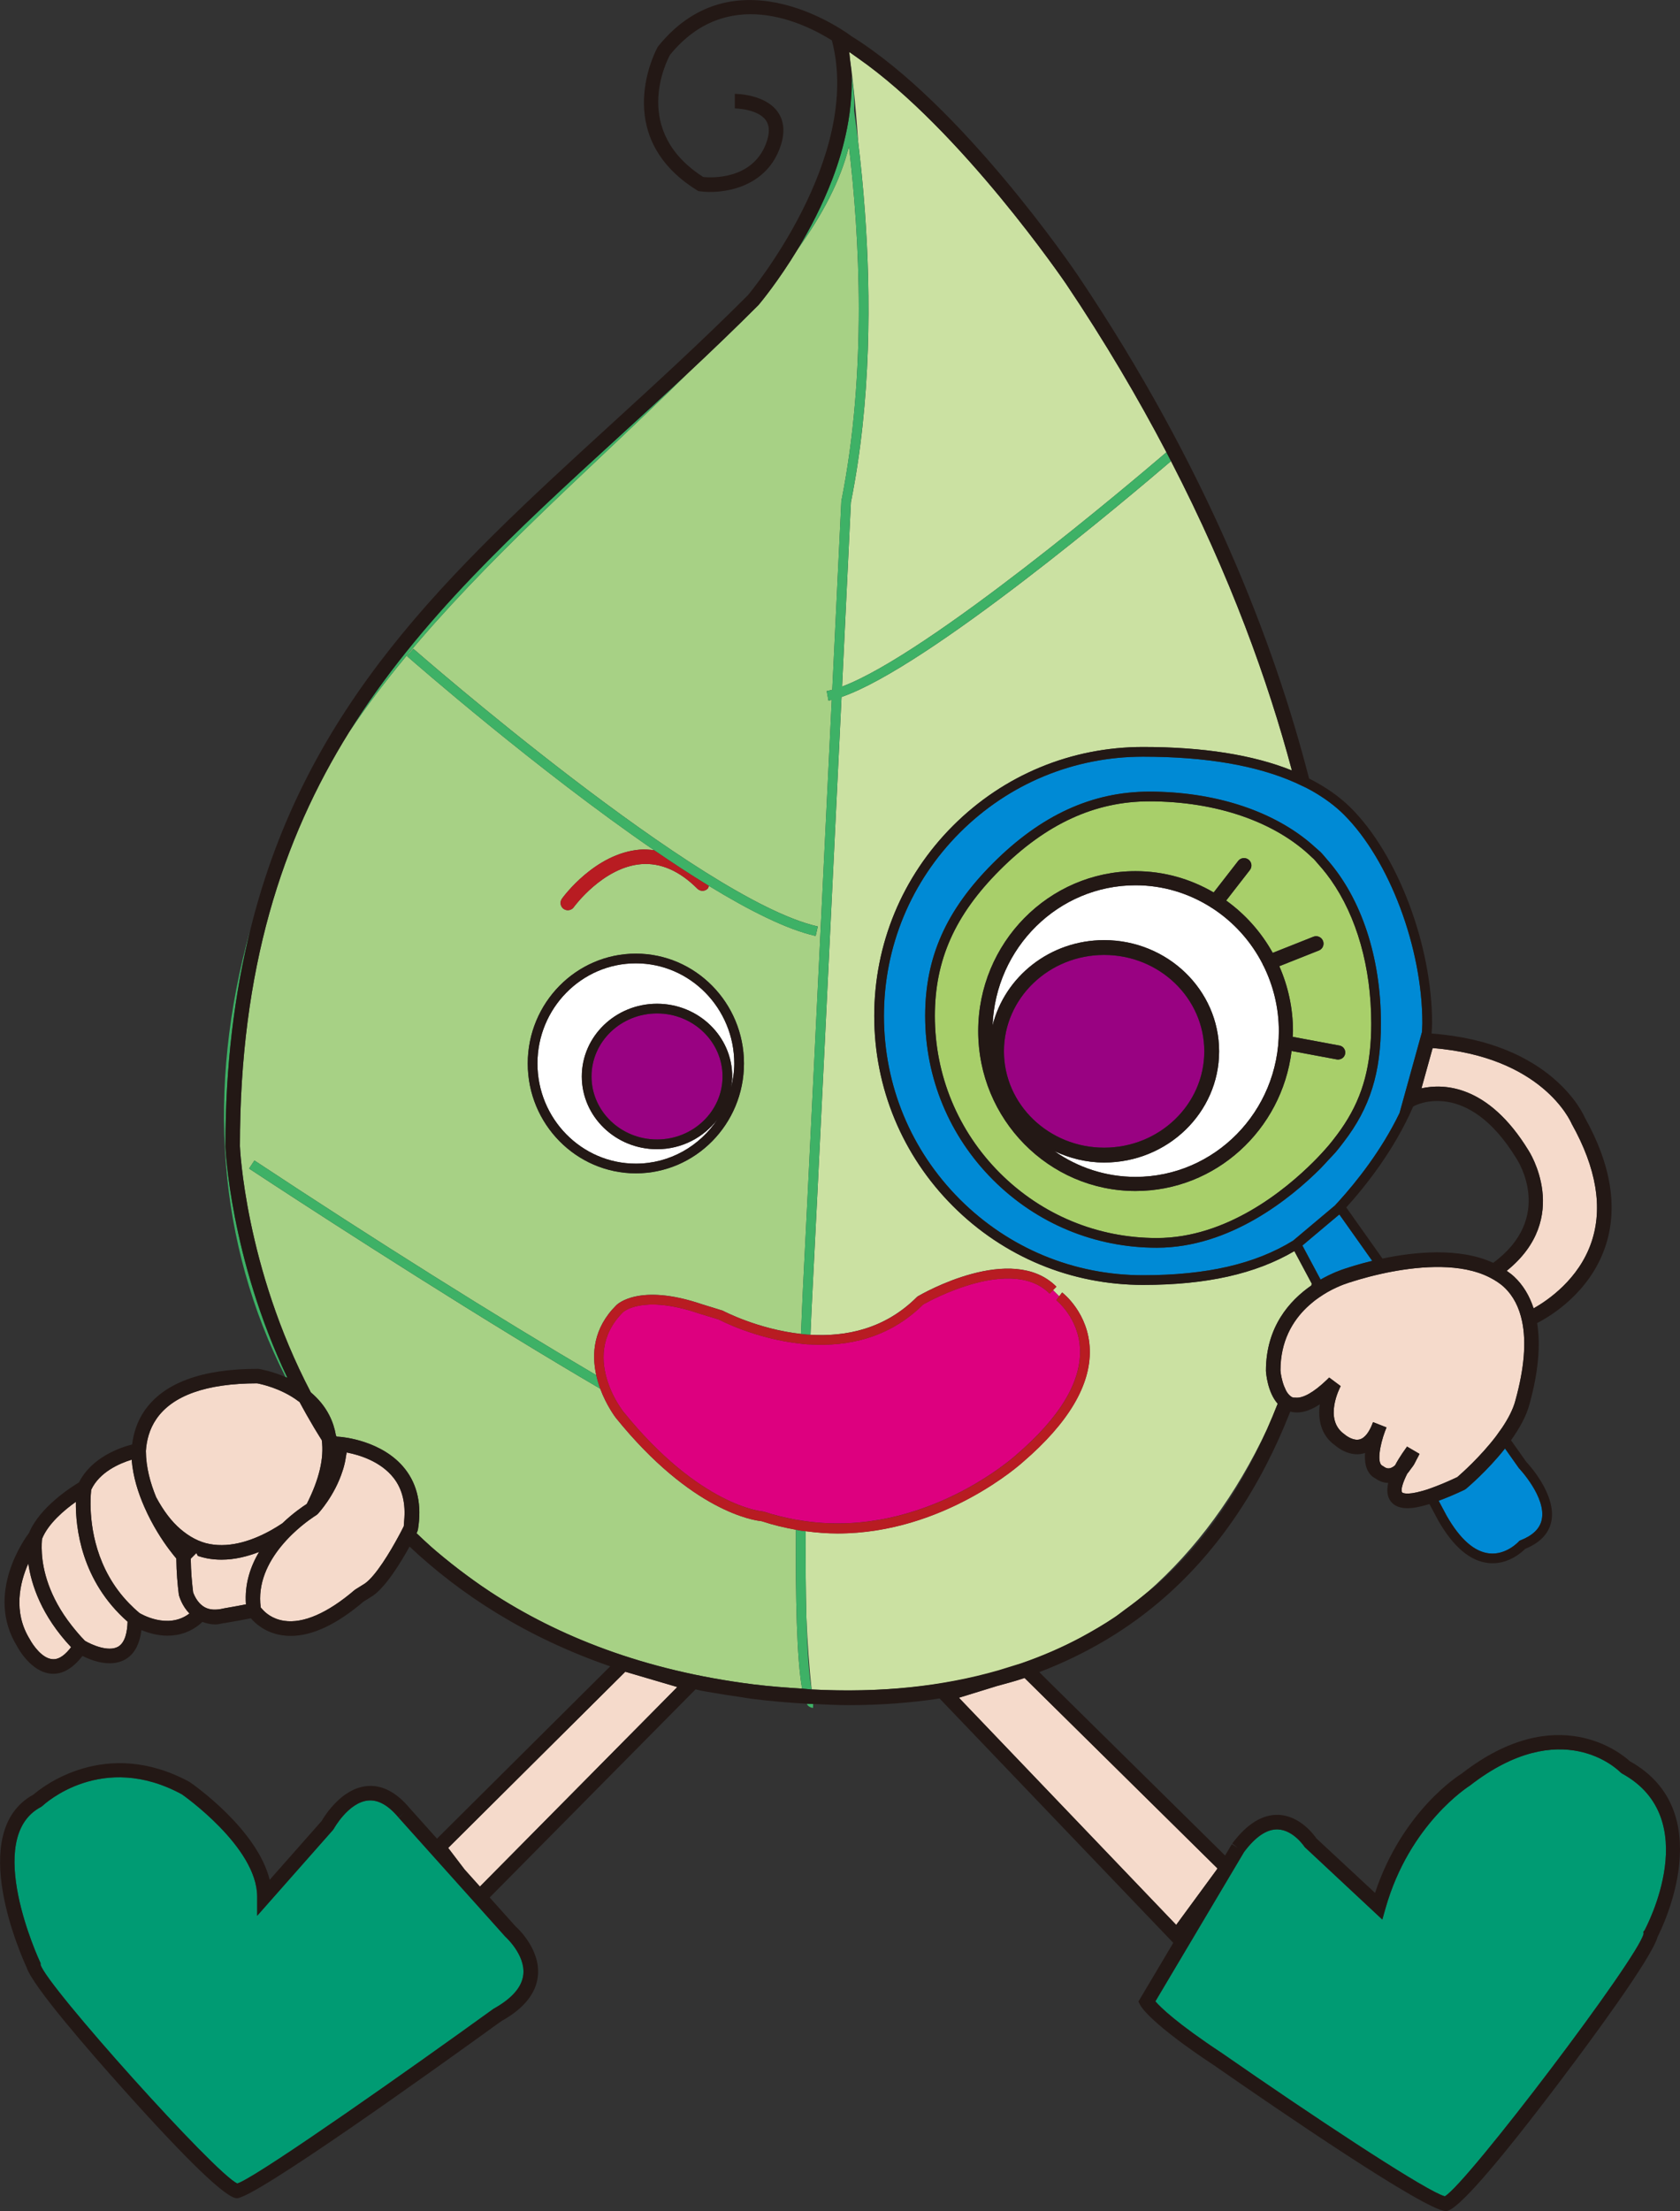 <?xml version="1.0" encoding="utf-8"?>
<!-- Generator: Adobe Illustrator 21.0.2, SVG Export Plug-In . SVG Version: 6.00 Build 0)  -->
<svg version="1.1" id="レイヤー_1" xmlns="http://www.w3.org/2000/svg" xmlns:xlink="http://www.w3.org/1999/xlink" x="0px"
	 y="0px" viewBox="0 0 68 89.437" enable-background="new 0 0 68 89.437" xml:space="preserve">
<rect x="0" y="0" width="68" height="89.437" fill="#333333" stroke="none"/>
<g>
	<g>
		<path fill="none" d="M34.732,5.72C34.623,4.063,34.48,2.917,34.4,2.368c0.031,0.234,0.06,0.468,0.069,0.702
			c0.085,0.471,0.119,0.941,0.101,1.41C34.624,4.859,34.679,5.277,34.732,5.72z"/>
		<path fill="none" d="M32.825,68.186c-0.025-0.186-0.049-0.377-0.071-0.572C32.774,67.837,32.798,68.026,32.825,68.186z"/>
		<path fill="none" d="M32.825,68.186c0.007,0.044,0.015,0.08,0.023,0.119c-0.094-0.847-0.161-1.82-0.208-2.877
			c0.023,0.878,0.06,1.625,0.113,2.185C32.776,67.81,32.799,68,32.825,68.186z"/>
		<path fill="none" d="M46.464,64.388c0.088-0.073,0.184-0.134,0.27-0.21c0.315-0.273,0.617-0.564,0.915-0.863
			c1.475-1.512,2.685-3.356,3.639-5.51C50.041,60.46,48.414,62.669,46.464,64.388z"/>
		<path fill="none" d="M60.44,51.081c2.487-1.832,1.002-4.125,0.936-4.224c-1.994-3.263-4.105-2.137-4.127-2.124L57.2,44.76
			c-0.764,1.76-1.931,3.222-2.708,4.081l1.464,2.068C57.218,50.643,59.058,50.444,60.44,51.081z"/>
		<path fill="none" d="M46.781,64.141c0.299-0.263,0.588-0.539,0.867-0.826c-0.298,0.299-0.6,0.59-0.915,0.863
			C46.749,64.165,46.766,64.155,46.781,64.141z"/>
		<g>
			<path fill="#CBE1A2" d="M52.391,50.607c-1.574,0.924-3.566,1.367-6.125,1.367c-2.906,0-5.638-1.132-7.693-3.186
				c-2.055-2.055-3.187-4.787-3.187-7.693c0-2.906,1.132-5.638,3.187-7.693c2.055-2.055,4.787-3.187,7.693-3.187
				c2.443,0,4.456,0.32,6.025,0.95c-0.961-3.605-2.487-7.857-4.893-12.513c-1.621,1.389-9.831,8.334-13.335,9.54
				c-0.407,8.434-1.017,20.997-1.17,23.903c-0.032,0.6-0.061,1.24-0.088,1.894c1.409,0.084,2.999-0.218,4.305-1.524l0.039-0.031
				c0.155-0.091,3.804-2.197,5.611-0.389l-0.139,0.139l0.251,0.251l0.119-0.156c0.044,0.034,1.075,0.837,1.118,2.308
				c0.042,1.438-0.868,2.968-2.703,4.546c-0.034,0.032-3.182,2.893-7.506,2.893c-0.419,0-0.85-0.033-1.289-0.092
				c-0.007,1.284,0.002,2.473,0.029,3.493c0.047,1.057,0.114,2.03,0.208,2.877c0.002,0.011,0.004,0.022,0.006,0.033
				c4.89,0.255,9.008-0.728,12.287-2.936c0.131-0.089,0.255-0.191,0.383-0.283c0.322-0.231,0.635-0.475,0.94-0.731
				c1.951-1.719,3.577-3.928,4.824-6.583c0.148-0.335,0.292-0.675,0.428-1.025c-0.41-0.466-0.47-1.225-0.475-1.331
				c0-1.776,0.958-2.843,1.839-3.452c0.005-0.025,0.01-0.049,0.015-0.074L52.391,50.607z"/>
			<path fill="#CBE1A2" d="M34.084,27.771c3.508-1.314,11.756-8.303,13.129-9.478c-1.149-2.191-2.486-4.466-4.059-6.806
				c-0.043-0.064-4.248-6.23-8.443-9.148c-0.113-0.078-0.225-0.164-0.338-0.238c0.015,0.089,0.017,0.177,0.028,0.266
				c0.08,0.549,0.223,1.695,0.332,3.352c0.102,0.845,0.199,1.795,0.274,2.829c0.247,3.404,0.257,7.671-0.565,11.767
				C34.439,20.398,34.289,23.511,34.084,27.771z"/>
		</g>
		<path fill="#A7D185" d="M34.362,5.921c-0.339,1.379-1.073,2.76-2.074,4.16c-0.79,1.303-1.509,2.167-1.586,2.256
			c-0.948,0.949-1.896,1.856-2.836,2.736c-1.088,1.077-2.25,2.175-3.444,3.303c-3.593,3.392-7.549,7.135-10.29,11.236
			c-2.708,4.348-4.421,9.57-4.421,16.755c0.002,0.038,0.208,4.876,2.87,9.954c0,0,0,0,0,0c0.29,0.245,0.554,0.547,0.747,0.925
			c0.131,0.256,0.22,0.529,0.269,0.819c0.01,0.015,0.018,0.03,0.028,0.045l0.149,0.011c0.069,0.005,1.709,0.14,2.619,1.297
			c0.509,0.646,0.685,1.473,0.523,2.457l-0.026,0.081c-0.003,0.006-0.019,0.039-0.03,0.061c0.195,0.186,0.389,0.371,0.596,0.553
			c0.067,0.058,0.134,0.116,0.201,0.174c0.204,0.175,0.418,0.347,0.633,0.518c0.196,0.155,0.395,0.307,0.596,0.455
			c0.194,0.143,0.389,0.285,0.592,0.424c0.125,0.087,0.251,0.171,0.378,0.255c2.715,1.779,6.189,3.177,10.64,3.736
			c0.673,0.085,1.323,0.131,1.97,0.172c-0.217-1.194-0.27-3.716-0.249-6.429c-0.455-0.08-0.918-0.189-1.389-0.345
			c-0.304-0.029-2.833-0.384-5.905-4.184c-0.009-0.012-0.372-0.483-0.628-1.173c-1.037-0.607-2.19-1.296-3.507-2.101
			c-5.371-3.283-10.653-6.769-10.706-6.804l0.216-0.327c4.819,3.183,9.812,6.321,13.836,8.683c-0.191-0.853-0.124-1.895,0.803-2.822
			c0.033-0.035,0.917-0.918,3.476-0.047l0.835,0.258c0.044,0.022,1.427,0.751,3.174,0.943c0.044-1.125,0.079-1.849,0.081-1.882
			c0.073-1.384,0.249-4.96,0.458-9.238c0.006-0.114,0.011-0.231,0.017-0.345c0.224-4.577,0.481-9.893,0.689-14.183
			c-0.044,0.01-0.092,0.025-0.134,0.033l-0.007-0.04l-0.028-0.152l-0.036-0.194c0.016-0.003,0.034-0.009,0.05-0.012
			c0.012-0.003,0.026-0.007,0.038-0.009c0.044-0.01,0.09-0.021,0.137-0.034c0.074-1.529,0.141-2.916,0.197-4.074
			c0.004-0.09,0.008-0.172,0.012-0.259c0.096-1.981,0.156-3.242,0.159-3.299C35.102,15.034,34.788,9.525,34.362,5.921z
			 M25.737,47.461c-2.413,0-4.376-1.993-4.376-4.443c0-2.45,1.963-4.444,4.376-4.444c2.413,0,4.376,1.994,4.376,4.444
			C30.112,45.468,28.149,47.461,25.737,47.461z M33.089,37.473c0.004,0.001,0.008,0.003,0.012,0.003l-0.014,0.064l-0.028,0.126
			l-0.043,0.193c-1.152-0.258-2.673-1.018-4.325-2.028c-0.014,0.04-0.016,0.084-0.048,0.116c-0.115,0.115-0.301,0.115-0.416,0
			c-0.723-0.723-1.486-1.055-2.275-0.993c-1.549,0.125-2.718,1.726-2.729,1.742c-0.057,0.08-0.148,0.122-0.239,0.122
			c-0.06,0-0.12-0.018-0.172-0.055c-0.132-0.095-0.162-0.279-0.067-0.411c0.054-0.075,1.342-1.837,3.159-1.985
			c0.193-0.016,0.382,0.002,0.571,0.023c-4.732-3.247-9.69-7.578-10.003-7.852l0.259-0.295c0.116,0.101,11.589,10.124,16.333,11.223
			C33.071,37.469,33.081,37.472,33.089,37.473z"/>
		<g>
			<path fill="#009B73" d="M20.449,78.333l-1.045-1.165l-1.063-1.185l-2.115-2.359l-0.089-0.099l0.218-0.195l-0.224,0.188
				c-0.414-0.496-0.827-0.726-1.234-0.688c-0.793,0.077-1.378,1.128-1.384,1.139l-0.038,0.054l-3.067,3.471v-0.777
				c0-2.011-3.018-4.117-3.048-4.138c-3.222-1.747-5.541,0.375-5.638,0.466l-0.065,0.047c-2.373,1.247-0.067,6.205-0.043,6.255
				l0.028,0.06v0.066c0.232,0.839,7.077,8.464,7.962,8.847c0.034-0.01,0.079-0.028,0.137-0.056c1.137-0.546,6.75-4.492,10.229-7.005
				c0.762-0.425,1.159-0.888,1.212-1.394C21.266,79.063,20.457,78.34,20.449,78.333z"/>
			<path fill="#009B73" d="M65.656,71.74l-0.07-0.053c-0.095-0.096-2.376-2.343-6.087,0.537c-0.05,0.033-2.446,1.543-3.417,4.959
				l-0.131,0.462l-3.141-2.931c-0.004-0.006-0.453-0.694-1.09-0.715c-0.441-0.015-0.902,0.294-1.366,0.915l-0.073,0.123
				l-0.263,0.443l-0.285,0.479l-2.968,4.995c0.212,0.244,0.867,0.889,2.704,2.1c3.652,2.538,7.761,5.247,8.835,5.719
				c0.074,0.033,0.133,0.054,0.177,0.065c0.891-0.498,7.863-9.692,8.044-10.619l-0.006-0.085l0.04-0.042
				C66.659,77.907,68.963,73.55,65.656,71.74z"/>
		</g>
		<g>
			<path fill="#3EB166" d="M10.131,37.606c-1.8,6.459-1.314,12.7,1.427,18.094c0.025,0.011,0.048,0.018,0.073,0.029
				c-2.318-4.873-2.507-9.305-2.508-9.352C9.123,43.073,9.493,40.195,10.131,37.606z"/>
			<path fill="#3EB166" d="M28.145,68.338c0.085,0.018,0.17,0.037,0.255,0.054c-0.087-0.017-0.166-0.039-0.252-0.056L28.145,68.338z
				"/>
			<path fill="#3EB166" d="M32.845,68.337c0.002,0,0.004,0,0.006,0.001c0.001,0,0.002,0,0.003,0
				c-0.002-0.01-0.004-0.022-0.006-0.033c-0.008-0.039-0.016-0.075-0.023-0.119c-0.026-0.16-0.05-0.349-0.071-0.572
				c-0.053-0.56-0.09-1.307-0.113-2.185c-0.027-1.019-0.036-2.208-0.029-3.493c-0.018-0.002-0.036-0.004-0.055-0.006
				c-0.035-0.005-0.07-0.007-0.106-0.012c-0.012-0.002-0.024-0.002-0.037-0.004c-0.065-0.01-0.131-0.026-0.197-0.038
				c-0.021,2.713,0.032,5.235,0.249,6.429c0.063,0.004,0.128,0.013,0.191,0.017C32.719,68.325,32.784,68.334,32.845,68.337z"/>
			<path fill="#3EB166" d="M32.695,68.982c0.077,0.082,0.16,0.099,0.216,0.099v-0.156c-0.086-0.004-0.169-0.003-0.255-0.008
				C32.669,68.936,32.681,68.967,32.695,68.982z"/>
			<path fill="#3EB166" d="M24.423,18.376c1.194-1.128,2.357-2.226,3.444-3.303c-0.939,0.879-1.871,1.73-2.787,2.567
				c-4.211,3.848-8.121,7.434-10.947,11.971C16.874,25.511,20.83,21.768,24.423,18.376z"/>
			<path fill="#3EB166" d="M47.212,18.294c-1.372,1.175-9.621,8.163-13.129,9.478c0.206-4.261,0.355-7.374,0.358-7.456
				c0.821-4.095,0.812-8.363,0.565-11.767c-0.075-1.034-0.172-1.984-0.274-2.829c-0.054-0.443-0.108-0.861-0.162-1.24
				c0.018-0.469-0.016-0.939-0.101-1.41c0.02,0.504-0.015,1.006-0.081,1.503c-0.027,0.202-0.06,0.401-0.099,0.6
				c-0.14,0.716-0.346,1.412-0.599,2.073c-0.407,1.066-0.916,2.033-1.402,2.835c1.001-1.4,1.735-2.781,2.074-4.16
				c0.426,3.604,0.74,9.113-0.309,14.347c-0.003,0.058-0.063,1.318-0.159,3.299c-0.004,0.087-0.008,0.169-0.012,0.259
				c-0.056,1.158-0.123,2.545-0.197,4.074c-0.047,0.013-0.093,0.024-0.137,0.034c-0.012,0.003-0.026,0.007-0.038,0.009
				c-0.016,0.003-0.034,0.01-0.05,0.012l0.036,0.194l0.028,0.152l0.007,0.04c0.042-0.008,0.09-0.023,0.134-0.033
				c-0.208,4.29-0.465,9.605-0.689,14.183c-0.006,0.115-0.011,0.232-0.017,0.345c-0.209,4.278-0.386,7.854-0.458,9.238
				c-0.002,0.033-0.036,0.757-0.081,1.882c0.06,0.007,0.117,0.016,0.178,0.021c0.004,0,0.008,0.001,0.011,0.001
				c0.023,0.002,0.045,0.004,0.068,0.006c0.042,0.003,0.085,0.002,0.127,0.005c0.028-0.655,0.057-1.295,0.088-1.894
				c0.153-2.906,0.763-15.469,1.17-23.903c3.503-1.206,11.714-8.152,13.335-9.54C47.336,18.533,47.275,18.414,47.212,18.294z"/>
			<path fill="#3EB166" d="M33.058,37.667l0.028-0.126l0.014-0.064c-0.004-0.001-0.008-0.002-0.012-0.003
				c-0.008-0.002-0.017-0.005-0.025-0.007c-4.743-1.099-16.217-11.122-16.333-11.223l-0.259,0.295
				c0.313,0.274,5.271,4.605,10.003,7.852c0.751,0.515,1.495,1.001,2.215,1.441c1.652,1.01,3.173,1.77,4.325,2.028L33.058,37.667z"
				/>
			<path fill="#3EB166" d="M10.298,46.941l-0.216,0.327c0.053,0.035,5.334,3.521,10.706,6.804c1.317,0.805,2.47,1.494,3.507,2.101
				c-0.063-0.171-0.118-0.355-0.161-0.549C20.11,53.262,15.117,50.125,10.298,46.941z"/>
		</g>
		<path fill="#A8CF6A" d="M53.87,35.593c-0.113-0.16-0.231-0.313-0.354-0.459c-0.055-0.065-0.11-0.128-0.166-0.19
			c-0.06-0.065-0.114-0.138-0.175-0.2c-0.021-0.021-0.047-0.039-0.068-0.06c-1.486-1.442-3.877-2.27-6.585-2.27
			c-2.2,0-4.179,0.909-6.05,2.779c-1.819,1.819-2.631,3.639-2.631,5.901c0,2.399,0.934,4.655,2.631,6.352
			c1.697,1.696,3.953,2.631,6.352,2.631c2.834,0,5.196-1.938,6.351-3.093c0.224-0.224,0.427-0.445,0.615-0.665
			c0.109-0.128,0.204-0.255,0.302-0.383c0.004-0.006,0.009-0.012,0.014-0.017c0.113-0.149,0.217-0.299,0.315-0.449
			c0.765-1.176,1.084-2.414,1.084-4.074C55.503,39.119,54.912,37.073,53.87,35.593z M54.175,42.856c-0.004,0-0.006,0.003-0.01,0.003
			c-0.004,0-0.008-0.001-0.013-0.001c-0.013-0.001-0.027-0.001-0.04-0.004l-0.215-0.04l-1.619-0.302
			c-0.392,3.187-3.072,5.663-6.315,5.663c-3.513,0-6.37-2.902-6.37-6.469c0-3.567,2.858-6.469,6.37-6.469
			c1.151,0,2.229,0.316,3.161,0.861l0.991-1.275c0.102-0.131,0.29-0.154,0.421-0.053c0.131,0.102,0.154,0.29,0.053,0.421
			l-0.959,1.234c0.772,0.555,1.418,1.277,1.884,2.117l1.646-0.653c0.153-0.061,0.328,0.014,0.389,0.168
			c0.061,0.154-0.014,0.328-0.168,0.389l-1.601,0.635c0.353,0.803,0.553,1.689,0.553,2.624c0,0.078-0.009,0.155-0.012,0.233
			l1.587,0.296l0.233,0.043l0.022,0.004l0.054,0.01c0.155,0.029,0.257,0.178,0.228,0.333C54.421,42.759,54.306,42.851,54.175,42.856
			z"/>
		<g>
			<path fill="#FFFFFF" d="M25.737,38.966c-2.197,0-3.983,1.818-3.983,4.052c0,2.234,1.787,4.051,3.983,4.051
				c1.375,0,2.589-0.713,3.305-1.794c-0.555,0.73-1.441,1.21-2.448,1.21c-1.679,0-3.045-1.32-3.045-2.943
				c0-1.622,1.366-2.941,3.045-2.941c1.679,0,3.044,1.319,3.044,2.941c0,0.152-0.023,0.298-0.046,0.444
				c0.076-0.312,0.128-0.633,0.128-0.968C29.72,40.784,27.933,38.966,25.737,38.966z"/>
			<path fill="#FFFFFF" d="M51.135,39.053c-0.006-0.011-0.018-0.016-0.023-0.028c-0.003-0.006,0.002-0.013,0-0.019
				c-0.476-0.935-1.19-1.721-2.06-2.282c-0.009-0.005-0.019-0.003-0.027-0.009c-0.004-0.003-0.003-0.008-0.007-0.012
				c-0.888-0.563-1.933-0.894-3.055-0.894c-3.123,0-5.67,2.525-5.788,5.673c0.49-1.976,2.322-3.454,4.516-3.454
				c2.566,0,4.654,2.018,4.654,4.499c0,2.48-2.088,4.497-4.654,4.497c-0.722,0-1.397-0.173-2.008-0.458
				c0.934,0.654,2.063,1.039,3.28,1.039c3.198,0,5.799-2.646,5.799-5.897C51.762,40.752,51.533,39.852,51.135,39.053z"/>
		</g>
		<g>
			<ellipse fill="#990282" cx="26.594" cy="43.542" rx="2.652" ry="2.549"/>
			<ellipse fill="#990282" cx="44.691" cy="42.525" rx="4.055" ry="3.898"/>
		</g>
		<g>
			<path fill="#008AD5" d="M53.109,31.994c-0.08-0.046-0.164-0.089-0.247-0.132c-0.062-0.032-0.129-0.06-0.193-0.091
				c-0.082-0.04-0.164-0.079-0.249-0.117c-1.555-0.69-3.606-1.047-6.154-1.047c-2.801,0-5.435,1.091-7.416,3.072
				c-1.981,1.981-3.072,4.615-3.072,7.416c0,2.802,1.091,5.435,3.072,7.416c1.982,1.98,4.615,3.071,7.416,3.071
				c2.565,0,4.537-0.451,6.072-1.398l1.189-0.999l0.267-0.224l0.069-0.058l0.167-0.14c0.052-0.056,0.106-0.115,0.163-0.178
				c0.697-0.768,1.717-2.037,2.455-3.566l0.899-3.245l0.004,0c0.008-0.129,0.02-0.256,0.02-0.386c0-3.048-1.333-6.594-3.169-8.431
				C54.038,32.593,53.602,32.275,53.109,31.994z M54.383,46.2c-0.098,0.128-0.192,0.255-0.302,0.383
				c-0.014,0.016-0.029,0.033-0.043,0.049c-0.09,0.103-0.194,0.208-0.291,0.312c-0.099,0.106-0.189,0.211-0.296,0.318
				c-1.198,1.198-3.653,3.208-6.629,3.208c-2.503,0-4.858-0.975-6.629-2.746c-1.77-1.771-2.746-4.125-2.746-6.629
				c0-2.374,0.847-4.28,2.746-6.179c1.948-1.948,4.018-2.894,6.328-2.894c2.581,0,4.888,0.736,6.456,2.028
				c0.087,0.072,0.17,0.146,0.252,0.221c0.051,0.047,0.107,0.09,0.157,0.138c0.021,0.02,0.045,0.037,0.066,0.058
				c0.095,0.095,0.18,0.205,0.27,0.308c1.381,1.568,2.173,3.946,2.173,6.622C55.895,43.389,55.461,44.803,54.383,46.2z"/>
			<path fill="#008AD5" d="M61.478,59.384l-0.561-0.792c-0.711,0.901-1.526,1.587-1.58,1.632l-0.062,0.04
				c-0.393,0.187-0.731,0.327-1.044,0.443l0.325,0.608c0.539,0.942,1.12,1.456,1.724,1.521c0.686,0.075,1.188-0.474,1.193-0.48
				l0.031-0.034l0.044-0.017c0.489-0.191,0.776-0.469,0.854-0.825C62.603,60.57,61.49,59.395,61.478,59.384z"/>
			<path fill="#008AD5" d="M54.212,49.123l-0.093,0.078l-0.316,0.265l-0.099,0.083l-0.245,0.206l-0.743,0.625l0.008,0.015
				l0.49,0.917l0.129,0.242l0.077,0.143l0.032,0.061c0.109-0.062,0.213-0.118,0.312-0.166c0.434-0.214,0.753-0.3,0.763-0.303
				c0.047-0.017,0.439-0.149,1.016-0.289l-1.322-1.867L54.212,49.123z"/>
		</g>
		<path fill="#DD007F" d="M42.754,52.592l0.119-0.156l-0.251-0.251l-0.139,0.139c-1.529-1.529-4.821,0.272-5.115,0.438
			c-1.4,1.387-3.091,1.707-4.58,1.619c-0.041-0.002-0.083-0.001-0.123-0.004c-0.024-0.002-0.047-0.005-0.071-0.007
			c-0.004,0-0.008-0.001-0.012-0.001c-0.06-0.005-0.117-0.014-0.177-0.02c-1.839-0.197-3.284-0.961-3.31-0.976l-0.804-0.245
			c-2.296-0.78-3.069-0.057-3.076-0.05c-0.945,0.945-0.882,2.016-0.616,2.817c0.075,0.226,0.165,0.432,0.255,0.605
			c0.18,0.347,0.353,0.572,0.375,0.6c3.099,3.833,5.626,4.038,5.651,4.039l0.049,0.01c0.438,0.146,0.867,0.244,1.291,0.322
			c0.066,0.012,0.13,0.02,0.196,0.03c0.01,0.002,0.02,0.003,0.03,0.005c0.036,0.006,0.071,0.011,0.106,0.017
			c0.02,0.003,0.04,0.007,0.06,0.009c4.815,0.672,8.491-2.653,8.531-2.691c1.744-1.499,2.608-2.922,2.573-4.235
			C43.683,53.324,42.763,52.6,42.754,52.592z"/>
		<g>
			<path fill="#F5DACB" d="M8.378,63.033c-0.127-0.024-0.25-0.059-0.371-0.098L7.949,62.82l-0.07,0.07l-0.157,0.157
				c0.006,0.538,0.051,0.987,0.095,1.358h0c0.003,0,0.122,0.41,0.466,0.604c0.206,0.116,0.469,0.124,0.772,0.05
				c0.011-0.002,0.021-0.004,0.032-0.006c0.349-0.06,0.659-0.118,0.868-0.159c-0.06-0.809,0.176-1.525,0.534-2.121
				c-0.475,0.184-0.99,0.313-1.521,0.313C8.772,63.087,8.575,63.07,8.378,63.033z"/>
			<polygon fill="#F5DACB" points="18.14,74.747 18.804,75.619 19.425,76.311 27.413,68.24 25.309,67.621 			"/>
			<path fill="#F5DACB" d="M40.344,68.201l-1.53,0.472l8.793,9.188l1.635-2.227l0.035-0.058l-7.807-7.703
				C41.105,67.998,40.723,68.097,40.344,68.201z"/>
			<path fill="#F5DACB" d="M7.305,61.852c0.36,0.307,0.75,0.522,1.18,0.603c0.881,0.165,1.786-0.164,2.507-0.569
				c0.157-0.088,0.301-0.179,0.438-0.27c0.432-0.412,0.825-0.679,0.986-0.782c0.504-0.991,0.705-1.853,0.609-2.577
				c-0.218-0.344-0.42-0.685-0.611-1.022c-0.099-0.175-0.196-0.349-0.287-0.521c-0.018-0.014-0.036-0.025-0.054-0.039
				c-0.696-0.524-1.53-0.696-1.667-0.72c-2.051,0.004-3.423,0.49-4.078,1.444c-0.284,0.413-0.395,0.869-0.424,1.29
				c0.004,0.665,0.181,1.301,0.416,1.872C6.611,61.104,6.938,61.539,7.305,61.852z"/>
			<path fill="#F5DACB" d="M1.203,66.303c0.122,0.231,0.503,0.788,0.926,0.81c0.288,0.024,0.548-0.223,0.748-0.485
				c-1.201-1.278-1.61-2.528-1.732-3.388C0.801,64.021,0.52,65.199,1.203,66.303z"/>
			<path fill="#F5DACB" d="M63.619,45.464c-0.062-0.14-1.213-2.714-5.631-3.07l-0.451,1.629c0.898-0.197,2.7-0.159,4.335,2.517
				c0.013,0.018,1.77,2.725-0.886,4.865c0.102,0.074,0.206,0.146,0.299,0.233c0.367,0.343,0.625,0.777,0.791,1.285
				c0.572-0.323,1.833-1.176,2.343-2.684C64.886,48.854,64.617,47.247,63.619,45.464z"/>
			<path fill="#F5DACB" d="M1.704,62.243c-0.01,0.071-0.027,0.289-0.008,0.593c0.04,0.649,0.274,1.735,1.21,2.921
				c0.161,0.203,0.33,0.408,0.535,0.615c0.263,0.155,0.939,0.458,1.335,0.239c0.297-0.166,0.377-0.62,0.389-1.014
				c-1.877-1.648-2.108-3.806-2.093-4.848C2.611,61.075,1.95,61.627,1.704,62.243z"/>
			<path fill="#F5DACB" d="M7.239,64.512c-0.052-0.421-0.096-0.902-0.102-1.47c-0.061-0.071-0.155-0.187-0.279-0.351
				c-0.287-0.379-0.687-0.987-1.013-1.731c-0.253-0.576-0.461-1.223-0.516-1.917c-0.005,0.001-0.012,0.005-0.017,0.006
				c-0.468,0.145-1.283,0.491-1.621,1.213c-0.009,0.081-0.028,0.293-0.026,0.588c0.006,0.904,0.217,2.619,1.555,3.999
				c0.133,0.138,0.275,0.273,0.432,0.402c0.023,0.012,1.131,0.69,2.015,0.015c-0.15-0.156-0.253-0.325-0.319-0.465
				C7.274,64.643,7.241,64.523,7.239,64.512z"/>
			<polygon fill="#F5DACB" points="7.808,62.545 7.808,62.545 7.808,62.545 			"/>
			<path fill="#F5DACB" d="M14.071,58.761c-0.012-0.002-0.029-0.008-0.04-0.01c-0.005,0.052-0.019,0.1-0.027,0.151
				c-0.013,0.085-0.026,0.169-0.044,0.251c-0.018,0.083-0.039,0.163-0.062,0.243c-0.01,0.033-0.02,0.064-0.031,0.097
				c-0.322,1.012-0.973,1.711-1.01,1.75l-0.003,0.003l-0.058,0.046c-0.011,0.006-0.468,0.286-0.968,0.769
				c-0.153,0.148-0.308,0.314-0.458,0.498c-0.518,0.638-0.95,1.484-0.817,2.463c0.012,0.016,0.037,0.042,0.056,0.064
				c0.127,0.146,0.407,0.403,0.89,0.476c0.776,0.117,1.761-0.311,2.848-1.241l0.035-0.026l0.392-0.245
				c0.438-0.313,1.01-1.264,1.358-1.909c0.03-0.056,0.063-0.115,0.089-0.166c0.033-0.062,0.058-0.113,0.084-0.165
				c0.011-0.023,0.027-0.052,0.037-0.072c0.01-0.062,0.007-0.117,0.013-0.177c0.001-0.013,0.002-0.025,0.003-0.037
				c0.067-0.697-0.069-1.286-0.427-1.741C15.403,59.11,14.543,58.855,14.071,58.761z"/>
			<path fill="#F5DACB" d="M60.882,52.068c-0.175-0.164-0.378-0.29-0.593-0.4c-1.142-0.581-2.753-0.457-3.957-0.23
				c-0.072,0.014-0.143,0.027-0.212,0.041c-0.072,0.015-0.14,0.03-0.208,0.045c-0.71,0.157-1.201,0.323-1.215,0.329
				c-0.052,0.014-0.471,0.129-0.973,0.415c-0.037,0.021-0.075,0.046-0.113,0.069c-0.018,0.011-0.036,0.022-0.055,0.033
				c-0.055,0.034-0.109,0.071-0.164,0.109c-0.046,0.032-0.093,0.065-0.14,0.1c-0.061,0.046-0.121,0.097-0.182,0.148
				c-0.059,0.05-0.116,0.101-0.174,0.155c-0.576,0.551-1.068,1.365-1.068,2.551c0.007,0.124,0.053,0.394,0.147,0.639
				c0.007,0.018,0.017,0.033,0.024,0.051c0.027,0.063,0.052,0.127,0.087,0.181c0.065,0.101,0.143,0.183,0.24,0.221
				c0.031,0.012,0.072,0.004,0.107,0.008c0.298,0.034,0.737-0.207,1.271-0.72l0.095-0.094l0.467,0.348
				c-0.029,0.055-0.709,1.345,0.15,1.947c0.11,0.094,0.38,0.27,0.614,0.209c0.226-0.058,0.387-0.32,0.492-0.567
				c0.029-0.079,0.05-0.127,0.052-0.133l0.547,0.215c-0.02,0.055-0.041,0.108-0.063,0.159c-0.208,0.56-0.337,1.294-0.1,1.393
				l0.082,0.052c0.005,0.004,0.099,0.076,0.225,0.044c0.049-0.012,0.119-0.042,0.202-0.116c0.097-0.183,0.199-0.345,0.293-0.484
				c0.048-0.072,0.087-0.126,0.126-0.18c0.02-0.028,0.049-0.071,0.065-0.093l0.156,0.091l0.349,0.204
				c-0.037,0.085-0.079,0.152-0.118,0.228c-0.037,0.07-0.071,0.149-0.11,0.211c-0.041,0.067-0.086,0.118-0.128,0.176
				c-0.047,0.064-0.092,0.135-0.142,0.188c-0.184,0.363-0.275,0.67-0.201,0.76c0.001,0.002,0.14,0.129,0.815-0.064
				c0.062-0.018,0.121-0.034,0.192-0.057c0.057-0.019,0.123-0.044,0.187-0.067c0.28-0.101,0.612-0.235,1.035-0.436
				c0.156-0.134,0.939-0.826,1.573-1.661c0.042-0.055,0.079-0.112,0.119-0.167c0.04-0.056,0.082-0.112,0.121-0.169
				c0.243-0.363,0.444-0.741,0.539-1.105l0.001-0.005c0.357-1.293,0.443-2.353,0.27-3.185
				C61.491,52.882,61.253,52.415,60.882,52.068z"/>
		</g>
		<g>
			<path fill="#231815" d="M25.737,38.574c-2.413,0-4.376,1.994-4.376,4.444c0,2.45,1.963,4.443,4.376,4.443
				c2.413,0,4.376-1.993,4.376-4.443C30.112,40.568,28.149,38.574,25.737,38.574z M29.592,43.986
				c0.023-0.146,0.046-0.292,0.046-0.444c0-1.622-1.366-2.941-3.044-2.941c-1.679,0-3.045,1.319-3.045,2.941
				c0,1.623,1.366,2.943,3.045,2.943c1.006,0,1.893-0.48,2.448-1.21c-0.716,1.081-1.93,1.794-3.305,1.794
				c-2.197,0-3.983-1.817-3.983-4.051c0-2.234,1.787-4.052,3.983-4.052c2.196,0,3.983,1.818,3.983,4.052
				C29.72,43.353,29.668,43.674,29.592,43.986z M29.246,43.542c0,1.406-1.19,2.55-2.652,2.55s-2.652-1.144-2.652-2.55
				c0-1.405,1.19-2.549,2.652-2.549S29.246,42.137,29.246,43.542z"/>
			<path fill="#231815" d="M65.972,71.242c-0.336-0.309-2.953-2.496-6.807,0.498c-0.102,0.062-2.403,1.504-3.509,4.827l-2.372-2.204
				c-0.12-0.174-0.684-0.922-1.539-0.953c-0.644-0.023-1.279,0.366-1.869,1.161l0.236,0.175l-0.253-0.15l-0.272,0.458l-7.149-7.047
				l-0.371-0.37c1.896-0.726,3.607-1.734,5.104-3.054c2.164-1.909,3.848-4.413,5.054-7.484c0.35,0.092,0.744,0.003,1.196-0.294
				c-0.08,0.593,0.031,1.251,0.632,1.67c0.022,0.019,0.533,0.468,1.12,0.32c0.027-0.007,0.054-0.015,0.08-0.024
				c-0.048,0.644,0.195,0.924,0.44,1.044c0.079,0.058,0.257,0.165,0.497,0.168c-0.064,0.288-0.05,0.56,0.114,0.761
				c0.142,0.174,0.36,0.262,0.666,0.262c0.239,0,0.537-0.059,0.889-0.168l0.355,0.665c0.609,1.065,1.292,1.644,2.031,1.721
				c0.057,0.006,0.113,0.009,0.167,0.009c0.693,0,1.189-0.449,1.321-0.582c0.593-0.242,0.948-0.608,1.054-1.089
				c0.244-1.11-0.973-2.396-1.006-2.427l-0.621-0.877c0.332-0.466,0.62-0.967,0.749-1.462c0.357-1.292,0.454-2.383,0.309-3.279
				c0.553-0.285,2.126-1.23,2.756-3.082c0.527-1.551,0.244-3.32-0.825-5.228c-0.053-0.125-1.338-3.042-6.204-3.401
				c0.008-0.138,0.021-0.276,0.021-0.416c0-3.143-1.381-6.805-3.284-8.708c-0.466-0.466-1.039-0.858-1.696-1.193
				c-1.418-5.515-4.141-12.591-9.344-20.33c-0.19-0.281-4.715-6.925-9.174-9.692c-0.046-0.036-4.644-3.532-7.824,0.402l-0.027,0.039
				c-0.02,0.036-1.976,3.566,1.594,5.787l0.053,0.033l0.062,0.009c0.843,0.118,2.602-0.086,3.225-1.708
				c0.229-0.595,0.208-1.096-0.061-1.489c-0.505-0.735-1.698-0.744-1.748-0.744v0.589c0.009,0,0.937,0.013,1.263,0.488
				c0.154,0.223,0.152,0.541-0.003,0.945c-0.557,1.451-2.195,1.376-2.534,1.343c-2.914-1.859-1.504-4.654-1.349-4.942
				c2.298-2.818,5.388-1.315,6.552-0.586c1.257,4.751-3.367,10.269-3.398,10.307c-1.87,1.87-3.76,3.597-5.588,5.267
				c-6.504,5.944-12.3,11.274-14.552,20.4c-0.639,2.589-1.008,5.467-1.008,8.771c0.002,0.047,0.19,4.478,2.508,9.352
				c-0.026-0.012-0.048-0.018-0.073-0.029c-0.569-0.245-1.044-0.324-1.084-0.33l-0.044-0.003c-2.27,0-3.813,0.572-4.587,1.7
				c-0.303,0.442-0.44,0.913-0.498,1.36c-0.475,0.119-1.637,0.513-2.151,1.536c-0.289,0.171-1.586,0.988-2.021,2.041
				c-0.158,0.207-1.802,2.458-0.481,4.589c0.022,0.043,0.56,1.062,1.405,1.107c0.02,0.001,0.04,0.002,0.06,0.002
				c0.42,0,0.815-0.252,1.181-0.721c0.252,0.126,0.664,0.296,1.097,0.296c0.213,0,0.428-0.042,0.625-0.151
				c0.371-0.206,0.589-0.612,0.664-1.191c0.301,0.125,0.667,0.226,1.059,0.226c0.474,0,0.974-0.15,1.41-0.558
				c0.163,0.061,0.334,0.103,0.52,0.103c0.115,0,0.242-0.034,0.365-0.058l0.001,0.005c0.445-0.074,0.851-0.153,1.073-0.196
				c0.188,0.218,0.587,0.579,1.242,0.684c0.121,0.019,0.245,0.029,0.371,0.029c0.875,0,1.865-0.465,2.948-1.387l0.389-0.244
				c0.535-0.382,1.122-1.345,1.474-1.982c2.046,1.924,4.694,3.661,8.121,4.844l-7.011,6.969l-1.108-1.237l0,0
				c-0.545-0.649-1.126-0.95-1.738-0.888c-1.022,0.101-1.705,1.206-1.823,1.411l-2.103,2.38c-0.508-2.054-3.098-3.861-3.243-3.959
				c-3.415-1.854-5.998,0.232-6.317,0.51c-2.772,1.506-0.454,6.614-0.277,6.995c0.243,0.754,2.521,3.372,3.91,4.922
				c2.622,2.928,4.169,4.412,4.598,4.412c0.715,0,7.744-5.022,10.703-7.162c0.91-0.505,1.409-1.12,1.482-1.829
				c0.115-1.116-0.892-2-0.908-2.011l-1.043-1.164l8.327-8.413l0.003-0.003c0.086,0.017,0.165,0.04,0.252,0.056
				c0.151,0.03,0.304,0.051,0.456,0.078c0.356,0.063,0.72,0.119,1.089,0.171c0.162,0.023,0.314,0.055,0.479,0.075
				c0.762,0.096,1.503,0.158,2.232,0.2c0.086,0.005,0.169,0.004,0.255,0.008c0.484,0.024,0.967,0.048,1.436,0.048
				c1.283,0,2.51-0.091,3.681-0.269l9.459,9.884l-1.411,2.374l0.074,0.145c0.037,0.072,0.432,0.749,2.988,2.436
				c2.56,1.779,8.573,5.897,9.387,5.896c0.005,0,0.01,0,0.015,0c0.444-0.031,2.01-1.821,4.656-5.323
				c1.124-1.487,3.649-4.891,3.896-5.773C67.309,77.92,69.59,73.259,65.972,71.242z M61.478,59.384
				c0.011,0.012,1.125,1.186,0.924,2.094c-0.078,0.356-0.366,0.633-0.854,0.825l-0.044,0.017l-0.031,0.034
				c-0.005,0.006-0.508,0.555-1.193,0.48c-0.604-0.065-1.186-0.578-1.724-1.521l-0.325-0.608c0.312-0.116,0.651-0.256,1.044-0.443
				l0.062-0.04c0.054-0.045,0.869-0.731,1.58-1.632L61.478,59.384z M61.34,56.641l-0.001,0.005
				c-0.094,0.364-0.296,0.742-0.539,1.105c-0.038,0.057-0.08,0.113-0.121,0.169c-0.04,0.056-0.078,0.113-0.119,0.167
				c-0.633,0.835-1.417,1.527-1.573,1.661c-0.423,0.2-0.755,0.335-1.035,0.436c-0.063,0.023-0.13,0.048-0.187,0.067
				c-0.071,0.023-0.13,0.04-0.192,0.057c-0.675,0.193-0.814,0.065-0.815,0.064c-0.074-0.09,0.017-0.396,0.201-0.76
				c0.049-0.053,0.095-0.124,0.142-0.188c0.043-0.058,0.087-0.109,0.128-0.176c0.038-0.063,0.073-0.141,0.11-0.211
				c0.039-0.076,0.081-0.143,0.118-0.228l-0.349-0.204l-0.156-0.091c-0.016,0.022-0.045,0.065-0.065,0.093
				c-0.039,0.054-0.078,0.108-0.126,0.18c-0.094,0.14-0.195,0.301-0.293,0.484c-0.083,0.073-0.153,0.104-0.202,0.116
				c-0.127,0.032-0.22-0.04-0.225-0.044l-0.082-0.052c-0.237-0.1-0.108-0.833,0.1-1.393c0.022-0.051,0.043-0.104,0.063-0.159
				l-0.547-0.215c-0.003,0.006-0.023,0.054-0.052,0.133c-0.105,0.248-0.266,0.509-0.492,0.567c-0.234,0.061-0.504-0.115-0.614-0.209
				c-0.859-0.602-0.18-1.892-0.15-1.947l-0.467-0.348l-0.095,0.094c-0.534,0.513-0.973,0.754-1.271,0.72
				c-0.035-0.004-0.076,0.005-0.107-0.008c-0.097-0.038-0.175-0.12-0.24-0.221c-0.035-0.054-0.06-0.118-0.087-0.181
				c-0.008-0.018-0.017-0.033-0.024-0.051c-0.095-0.246-0.14-0.515-0.147-0.639c0-1.186,0.492-2,1.068-2.551
				c0.057-0.055,0.115-0.106,0.174-0.155c0.06-0.051,0.121-0.102,0.182-0.148c0.047-0.035,0.093-0.067,0.14-0.1
				c0.055-0.038,0.11-0.075,0.164-0.109c0.018-0.011,0.036-0.022,0.055-0.033c0.038-0.023,0.076-0.048,0.113-0.069
				c0.502-0.286,0.921-0.401,0.973-0.415c0.014-0.005,0.506-0.171,1.215-0.329c0.068-0.015,0.136-0.03,0.208-0.045
				c0.069-0.014,0.14-0.027,0.212-0.041c1.204-0.227,2.816-0.351,3.957,0.23c0.215,0.109,0.418,0.236,0.593,0.4
				c0.37,0.347,0.608,0.815,0.728,1.388C61.783,54.287,61.698,55.348,61.34,56.641z M55.542,51.001
				c-0.576,0.14-0.969,0.272-1.016,0.289c-0.01,0.003-0.329,0.089-0.763,0.303c-0.099,0.049-0.203,0.104-0.312,0.166l-0.032-0.061
				l-0.077-0.143l-0.129-0.242l-0.49-0.917l-0.008-0.015l0.743-0.625l0.245-0.206l0.099-0.083l0.316-0.265l0.093-0.078l0.008,0.011
				L55.542,51.001z M54.492,48.84c0.777-0.858,1.944-2.321,2.708-4.081l0.049-0.027c0.021-0.012,2.132-1.138,4.127,2.124
				c0.066,0.099,1.551,2.392-0.936,4.224c-1.381-0.637-3.222-0.437-4.483-0.172L54.492,48.84z M57.988,42.393
				c4.419,0.356,5.57,2.93,5.631,3.07c0.998,1.784,1.266,3.391,0.798,4.775c-0.51,1.508-1.771,2.361-2.343,2.684
				c-0.166-0.508-0.424-0.942-0.791-1.285c-0.093-0.087-0.197-0.16-0.299-0.233c2.656-2.14,0.899-4.846,0.886-4.865
				c-1.635-2.676-3.437-2.714-4.335-2.517L57.988,42.393z M52.67,31.771c0.063,0.031,0.131,0.059,0.193,0.091
				c0.083,0.043,0.167,0.087,0.247,0.132c0.493,0.281,0.928,0.599,1.293,0.964c1.836,1.837,3.169,5.382,3.169,8.431
				c0,0.129-0.012,0.257-0.02,0.386l-0.004,0l-0.899,3.245c-0.739,1.529-1.759,2.798-2.455,3.566
				c-0.057,0.063-0.111,0.122-0.163,0.178l-0.167,0.14l-0.069,0.058l-0.267,0.224l-1.189,0.999
				c-1.535,0.947-3.508,1.398-6.072,1.398c-2.801,0-5.434-1.091-7.416-3.071c-1.981-1.981-3.072-4.614-3.072-7.416
				c0-2.801,1.091-5.435,3.072-7.416c1.981-1.981,4.615-3.072,7.416-3.072c2.548,0,4.599,0.356,6.154,1.047
				C52.505,31.692,52.588,31.731,52.67,31.771z M6.328,57.399c0.655-0.955,2.027-1.44,4.078-1.444
				c0.137,0.024,0.971,0.196,1.667,0.72c0.018,0.013,0.036,0.025,0.054,0.039c0.092,0.172,0.189,0.346,0.287,0.521
				c0.19,0.337,0.393,0.678,0.611,1.022c0.096,0.724-0.105,1.586-0.609,2.577c-0.161,0.103-0.555,0.37-0.986,0.782
				c-0.138,0.091-0.281,0.182-0.438,0.27c-0.721,0.404-1.626,0.734-2.507,0.569c-0.43-0.081-0.82-0.296-1.18-0.603
				c-0.366-0.312-0.693-0.748-0.984-1.29c-0.235-0.572-0.412-1.208-0.416-1.872C5.933,58.268,6.044,57.813,6.328,57.399z
				 M7.808,62.545L7.808,62.545L7.808,62.545L7.808,62.545z M2.129,67.112c-0.423-0.022-0.804-0.578-0.926-0.81
				c-0.683-1.104-0.401-2.282-0.057-3.063c0.122,0.861,0.53,2.11,1.732,3.388C2.677,66.89,2.417,67.136,2.129,67.112z M4.775,66.61
				c-0.396,0.22-1.071-0.083-1.335-0.239c-0.205-0.207-0.374-0.412-0.535-0.615c-0.936-1.185-1.17-2.271-1.21-2.921
				c-0.019-0.304-0.001-0.521,0.008-0.593c0.246-0.615,0.907-1.168,1.367-1.495c-0.015,1.043,0.217,3.2,2.093,4.848
				C5.152,65.99,5.072,66.444,4.775,66.61z M5.652,65.25c-0.157-0.13-0.299-0.265-0.432-0.402c-1.338-1.38-1.549-3.095-1.555-3.999
				c-0.002-0.295,0.017-0.507,0.026-0.588c0.338-0.722,1.153-1.068,1.621-1.213c0.005-0.002,0.012-0.005,0.017-0.006
				c0.055,0.694,0.263,1.342,0.516,1.917c0.326,0.744,0.726,1.352,1.013,1.731c0.124,0.164,0.218,0.28,0.279,0.351
				c0.006,0.568,0.05,1.049,0.102,1.47c0.003,0.011,0.035,0.131,0.11,0.289c0.066,0.14,0.169,0.308,0.319,0.465
				C6.783,65.939,5.675,65.262,5.652,65.25z M9.954,64.896c-0.209,0.041-0.519,0.099-0.868,0.159
				c-0.011,0.002-0.021,0.004-0.032,0.006c-0.303,0.074-0.567,0.066-0.772-0.05c-0.344-0.195-0.463-0.604-0.466-0.604h0
				c-0.044-0.371-0.089-0.82-0.095-1.358l0.157-0.157l0.07-0.07l0.059,0.115c0.121,0.039,0.244,0.074,0.371,0.098
				c0.197,0.037,0.394,0.054,0.589,0.054c0.531,0,1.045-0.129,1.521-0.313C10.131,63.371,9.895,64.087,9.954,64.896z M16.359,61.522
				c-0.001,0.012-0.001,0.024-0.003,0.037c-0.006,0.06-0.004,0.116-0.013,0.177c-0.01,0.021-0.025,0.049-0.037,0.072
				c-0.026,0.052-0.052,0.103-0.084,0.165c-0.027,0.051-0.059,0.11-0.089,0.166c-0.348,0.646-0.92,1.596-1.358,1.909l-0.392,0.245
				l-0.035,0.026c-1.087,0.929-2.072,1.358-2.848,1.241c-0.483-0.073-0.763-0.329-0.89-0.476c-0.019-0.022-0.044-0.048-0.056-0.064
				c-0.133-0.98,0.299-1.825,0.817-2.463c0.15-0.184,0.305-0.35,0.458-0.498c0.5-0.483,0.957-0.762,0.968-0.769l0.058-0.046
				l0.003-0.003c0.037-0.038,0.688-0.738,1.01-1.75c0.01-0.032,0.021-0.064,0.031-0.097c0.023-0.08,0.044-0.16,0.062-0.243
				c0.018-0.082,0.032-0.166,0.044-0.251c0.008-0.051,0.021-0.099,0.027-0.151c0.011,0.002,0.029,0.008,0.04,0.01
				c0.473,0.094,1.333,0.348,1.861,1.02C16.29,60.237,16.426,60.825,16.359,61.522z M20.449,78.333
				c0.008,0.007,0.816,0.73,0.734,1.531c-0.052,0.506-0.45,0.969-1.212,1.394c-3.478,2.513-9.091,6.459-10.229,7.005
				c-0.058,0.028-0.103,0.046-0.137,0.056c-0.884-0.383-7.73-8.008-7.962-8.847v-0.066l-0.028-0.06
				c-0.023-0.05-2.33-5.008,0.043-6.255l0.065-0.047c0.097-0.091,2.416-2.214,5.638-0.466c0.031,0.021,3.048,2.128,3.048,4.138
				v0.777l3.067-3.471l0.038-0.054c0.006-0.011,0.591-1.062,1.384-1.139c0.407-0.039,0.819,0.192,1.234,0.688l0.224-0.188
				l-0.218,0.195l0.089,0.099l2.115,2.359l1.063,1.185L20.449,78.333z M19.425,76.311l-0.62-0.692l-0.664-0.872l7.169-7.126
				l2.105,0.619L19.425,76.311z M32.854,68.338c-0.001,0-0.002,0-0.003,0c-0.002,0-0.004,0-0.006-0.001
				c-0.061-0.003-0.127-0.013-0.188-0.016c-0.062-0.004-0.128-0.013-0.191-0.017c-0.647-0.042-1.296-0.088-1.97-0.172
				c-4.451-0.559-7.925-1.957-10.64-3.736c-0.128-0.084-0.253-0.169-0.378-0.255c-0.199-0.139-0.396-0.279-0.592-0.424
				c-0.203-0.15-0.402-0.301-0.596-0.455c-0.214-0.169-0.424-0.342-0.633-0.518c-0.067-0.058-0.135-0.115-0.201-0.174
				c-0.206-0.182-0.401-0.368-0.596-0.553c0.011-0.022,0.028-0.055,0.03-0.061l0.026-0.081c0.162-0.984-0.014-1.81-0.523-2.457
				c-0.911-1.157-2.55-1.292-2.619-1.297l-0.149-0.011c-0.01-0.015-0.018-0.03-0.028-0.045c-0.049-0.289-0.138-0.563-0.269-0.819
				c-0.193-0.378-0.458-0.68-0.747-0.925c0,0,0,0,0,0c-2.663-5.078-2.869-9.916-2.87-9.954c0-7.185,1.713-12.406,4.421-16.755
				c2.826-4.537,6.737-8.123,10.947-11.971c0.916-0.837,1.847-1.688,2.787-2.567c0.94-0.88,1.888-1.787,2.836-2.736
				c0.076-0.09,0.796-0.953,1.586-2.256c0.486-0.802,0.994-1.769,1.402-2.835c0.252-0.66,0.459-1.357,0.599-2.073
				c0.039-0.199,0.072-0.399,0.099-0.6c0.066-0.497,0.101-0.999,0.081-1.503C34.46,2.836,34.431,2.602,34.4,2.368
				c-0.012-0.089-0.013-0.178-0.028-0.266c0.113,0.074,0.225,0.159,0.338,0.238c4.194,2.918,8.399,9.084,8.443,9.148
				c1.573,2.34,2.911,4.615,4.059,6.806c0.063,0.12,0.124,0.239,0.186,0.358c2.406,4.656,3.932,8.907,4.893,12.513
				c-1.569-0.63-3.582-0.95-6.025-0.95c-2.906,0-5.638,1.132-7.693,3.187c-2.055,2.055-3.187,4.788-3.187,7.693
				c0,2.906,1.132,5.638,3.187,7.693c2.055,2.055,4.787,3.186,7.693,3.186c2.559,0,4.551-0.443,6.125-1.367l0.703,1.316
				c-0.005,0.025-0.01,0.049-0.015,0.074c-0.882,0.609-1.839,1.676-1.839,3.452c0.006,0.106,0.066,0.866,0.475,1.331
				c-0.136,0.35-0.28,0.69-0.428,1.025c-0.954,2.154-2.164,3.998-3.639,5.51c-0.28,0.287-0.569,0.563-0.867,0.826
				c-0.015,0.013-0.032,0.024-0.048,0.037c-0.086,0.075-0.182,0.136-0.27,0.21c-0.305,0.256-0.618,0.499-0.94,0.731
				c-0.129,0.093-0.252,0.195-0.383,0.283c-0.448,0.304-0.917,0.571-1.39,0.829c-0.764,0.408-1.569,0.755-2.41,1.046l-0.926,0.286
				C38.149,68.214,35.631,68.483,32.854,68.338z M38.814,68.673l1.53-0.472c0.379-0.104,0.761-0.203,1.127-0.328l7.807,7.703
				l-0.035,0.058l-1.635,2.227L38.814,68.673z M66.559,78.092l-0.04,0.042l0.006,0.085c-0.182,0.928-7.153,10.122-8.044,10.619
				c-0.044-0.01-0.103-0.032-0.177-0.065c-1.074-0.472-5.183-3.181-8.835-5.719c-1.836-1.211-2.492-1.856-2.704-2.1l2.968-4.995
				l0.285-0.479l0.263-0.443l0.073-0.123c0.464-0.622,0.925-0.931,1.366-0.915c0.637,0.021,1.086,0.709,1.09,0.715l3.141,2.931
				l0.131-0.462c0.971-3.415,3.367-4.926,3.417-4.959c3.71-2.881,5.992-0.634,6.087-0.537l0.07,0.053
				C68.963,73.55,66.659,77.907,66.559,78.092z"/>
			<path fill="#231815" d="M37.447,41.095c0,2.504,0.975,4.858,2.746,6.629c1.771,1.771,4.126,2.746,6.629,2.746
				c2.975,0,5.43-2.01,6.629-3.208c0.107-0.107,0.197-0.212,0.296-0.318c0.097-0.104,0.201-0.209,0.291-0.312
				c0.014-0.016,0.029-0.033,0.043-0.049c0.11-0.128,0.203-0.255,0.302-0.383c1.078-1.397,1.512-2.812,1.512-4.804
				c0-2.676-0.793-5.055-2.173-6.622c-0.09-0.102-0.175-0.212-0.27-0.308c-0.02-0.02-0.045-0.038-0.066-0.058
				c-0.049-0.048-0.105-0.091-0.157-0.138c-0.082-0.075-0.165-0.15-0.252-0.221c-1.568-1.291-3.875-2.028-6.456-2.028
				c-2.31,0-4.38,0.947-6.328,2.894C38.294,36.815,37.447,38.721,37.447,41.095z M46.521,32.414c2.708,0,5.099,0.828,6.585,2.27
				c0.021,0.021,0.047,0.039,0.068,0.06c0.062,0.062,0.116,0.135,0.175,0.2c0.057,0.062,0.112,0.125,0.166,0.19
				c0.123,0.146,0.241,0.299,0.354,0.459c1.042,1.48,1.633,3.526,1.633,5.804c0,1.66-0.319,2.898-1.084,4.074
				c-0.098,0.15-0.202,0.3-0.315,0.449c-0.004,0.006-0.009,0.012-0.014,0.017c-0.097,0.128-0.193,0.255-0.302,0.383
				c-0.188,0.22-0.391,0.441-0.615,0.665c-1.156,1.155-3.517,3.093-6.351,3.093c-2.399,0-4.655-0.934-6.352-2.631
				c-1.696-1.697-2.631-3.953-2.631-6.352c0-2.262,0.811-4.082,2.631-5.901C42.341,33.324,44.32,32.414,46.521,32.414z"/>
			<path fill="#231815" d="M45.964,48.175c3.243,0,5.923-2.476,6.315-5.663l1.619,0.302l0.215,0.04
				c0.013,0.003,0.027,0.003,0.04,0.004c0.004,0,0.008,0.001,0.013,0.001c0.004,0,0.006-0.003,0.01-0.003
				c0.13-0.005,0.246-0.096,0.271-0.23c0.029-0.155-0.073-0.304-0.228-0.333l-0.054-0.01l-0.022-0.004l-0.233-0.043l-1.587-0.296
				c0.003-0.078,0.012-0.154,0.012-0.233c0-0.934-0.2-1.821-0.553-2.624l1.601-0.635c0.154-0.061,0.229-0.235,0.168-0.389
				c-0.061-0.154-0.236-0.229-0.389-0.168l-1.646,0.653c-0.466-0.84-1.112-1.563-1.884-2.117l0.959-1.234
				c0.102-0.131,0.078-0.319-0.053-0.421c-0.131-0.101-0.319-0.078-0.421,0.053l-0.991,1.275c-0.933-0.544-2.01-0.861-3.161-0.861
				c-3.513,0-6.37,2.902-6.37,6.469C39.593,45.273,42.451,48.175,45.964,48.175z M40.636,42.526c0-2.15,1.819-3.899,4.055-3.899
				c2.235,0,4.054,1.749,4.054,3.899c0,2.149-1.819,3.897-4.054,3.897C42.456,46.423,40.636,44.675,40.636,42.526z M45.964,35.809
				c1.122,0,2.167,0.331,3.055,0.894c0.004,0.003,0.003,0.009,0.007,0.012c0.008,0.006,0.019,0.004,0.027,0.009
				c0.87,0.56,1.584,1.347,2.06,2.282c0.002,0.006-0.003,0.013,0,0.019c0.005,0.012,0.017,0.017,0.023,0.028
				c0.398,0.799,0.627,1.699,0.627,2.654c0,3.252-2.601,5.897-5.799,5.897c-1.217,0-2.346-0.385-3.28-1.039
				c0.61,0.284,1.286,0.458,2.008,0.458c2.566,0,4.654-2.017,4.654-4.497c0-2.481-2.088-4.499-4.654-4.499
				c-2.193,0-4.025,1.478-4.516,3.454C40.293,38.334,42.84,35.809,45.964,35.809z"/>
		</g>
		<g>
			<path fill="#B81C22" d="M28.226,35.947c0.115,0.115,0.301,0.115,0.416,0c0.032-0.032,0.034-0.076,0.048-0.116
				c-0.72-0.44-1.464-0.925-2.215-1.441c-0.189-0.022-0.378-0.039-0.571-0.023c-1.818,0.147-3.105,1.91-3.159,1.985
				c-0.095,0.132-0.065,0.316,0.067,0.411c0.052,0.037,0.112,0.055,0.172,0.055c0.091,0,0.182-0.042,0.239-0.122
				c0.012-0.016,1.18-1.616,2.729-1.742C26.74,34.892,27.503,35.225,28.226,35.947z"/>
			<path fill="#B81C22" d="M42.992,52.281l-0.119,0.156l-0.119,0.156c0.009,0.007,0.93,0.732,0.964,2.015
				c0.035,1.313-0.829,2.736-2.573,4.235c-0.041,0.038-3.716,3.363-8.531,2.691c-0.02-0.003-0.04-0.006-0.06-0.009
				c-0.035-0.005-0.071-0.011-0.106-0.017c-0.01-0.002-0.02-0.003-0.03-0.005c-0.065-0.011-0.13-0.018-0.196-0.03
				c-0.424-0.078-0.853-0.176-1.291-0.322l-0.049-0.01c-0.025-0.002-2.552-0.207-5.651-4.039c-0.022-0.028-0.196-0.253-0.375-0.6
				c-0.09-0.174-0.18-0.379-0.255-0.605c-0.266-0.8-0.329-1.871,0.616-2.817c0.007-0.007,0.78-0.731,3.076,0.05l0.804,0.245
				c0.027,0.014,1.471,0.779,3.31,0.976c0.059,0.006,0.117,0.015,0.177,0.02c0.004,0,0.008,0.001,0.012,0.001
				c0.024,0.002,0.047,0.005,0.071,0.007c0.04,0.003,0.083,0.002,0.123,0.004c1.489,0.088,3.18-0.232,4.58-1.619
				c0.294-0.166,3.586-1.967,5.115-0.438l0.139-0.139l0.139-0.139c-1.808-1.808-5.457,0.298-5.611,0.389l-0.039,0.031
				c-1.306,1.306-2.896,1.608-4.305,1.524c-0.042-0.003-0.086-0.001-0.127-0.005c-0.023-0.002-0.045-0.004-0.068-0.006
				c-0.004,0-0.008-0.001-0.011-0.001c-0.06-0.005-0.118-0.014-0.178-0.021c-1.746-0.192-3.129-0.922-3.174-0.943l-0.835-0.258
				c-2.559-0.871-3.442,0.012-3.476,0.047c-0.927,0.927-0.994,1.969-0.803,2.822c0.043,0.194,0.098,0.379,0.161,0.549
				c0.257,0.69,0.619,1.161,0.628,1.173c3.072,3.8,5.601,4.154,5.905,4.184c0.472,0.156,0.934,0.265,1.389,0.345
				c0.065,0.011,0.132,0.028,0.197,0.038c0.012,0.002,0.024,0.002,0.037,0.004c0.036,0.005,0.07,0.007,0.106,0.012
				c0.018,0.003,0.036,0.004,0.055,0.006c0.439,0.059,0.87,0.092,1.289,0.092c4.324,0,7.472-2.862,7.506-2.893
				c1.836-1.578,2.745-3.107,2.703-4.546C44.067,53.118,43.036,52.315,42.992,52.281z"/>
		</g>
	</g>
</g>
</svg>
